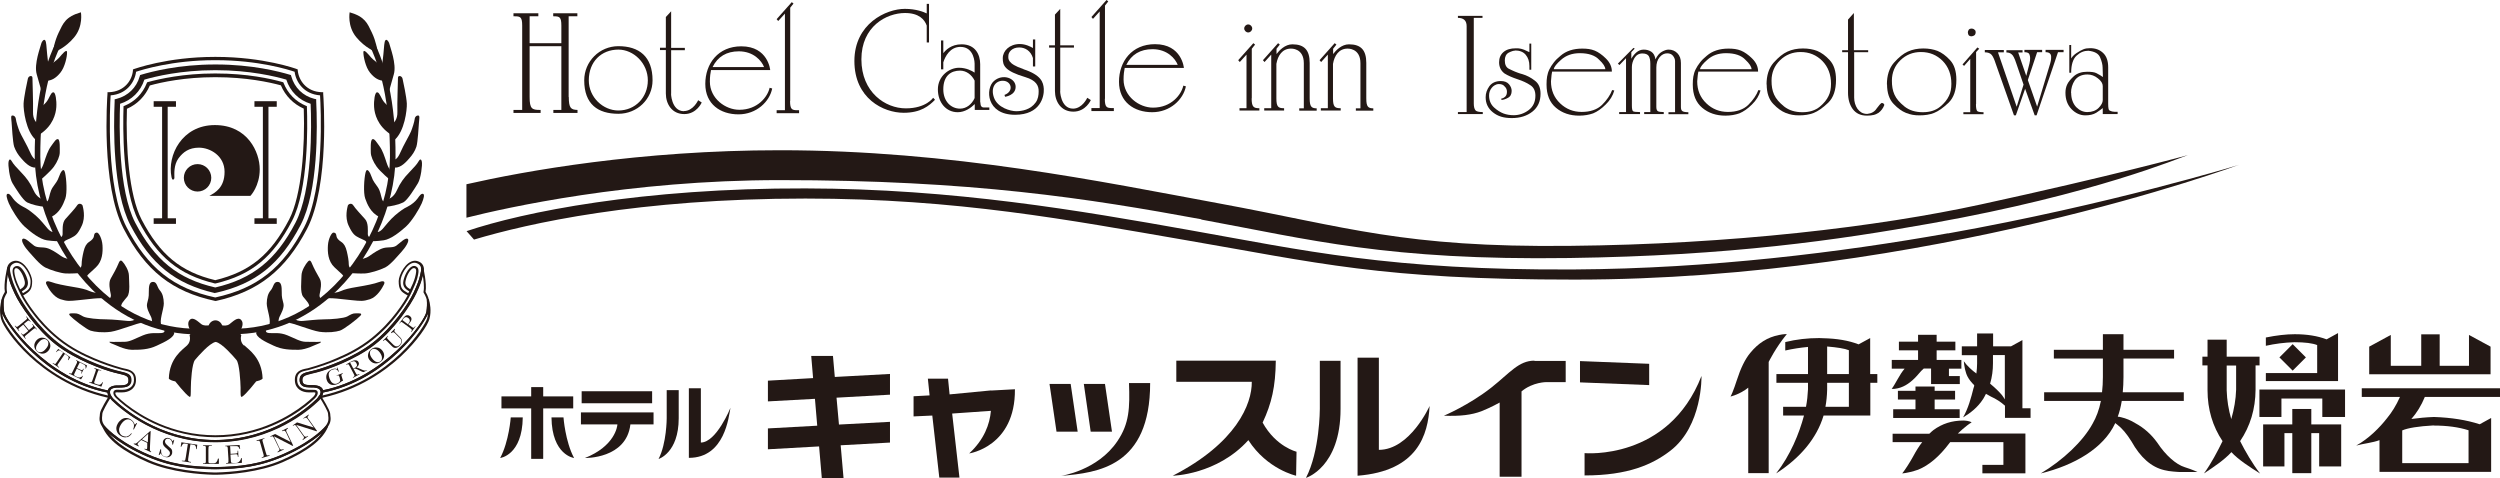<?xml version="1.0" encoding="UTF-8"?><svg id="ホテルキャッスルイン伊勢夫婦岩" xmlns="http://www.w3.org/2000/svg" viewBox="0 0 174.89 33.44"><defs><style>.cls-1{fill:#231815;}</style></defs><g><g><path class="cls-1" d="m15.09,21.05h-.05c-3.01-.65-4.86-2.11-6.39-5.05-1.59-3.06-1.15-9.19-1.13-9.45v-.1s.11,0,.11,0c1.06-.04,1.61-.82,1.67-1.52v-.07s.07-.03.07-.03c.02,0,2.3-.85,5.66-.85h.07c3.35,0,5.64.84,5.66.85l.07.03v.07c.07.71.62,1.49,1.68,1.52h.1s0,.11,0,.11c.02.26.46,6.39-1.13,9.45-1.51,2.89-3.42,4.4-6.4,5.05ZM7.74,6.67c-.05.82-.34,6.43,1.11,9.22,1.49,2.86,3.29,4.29,6.21,4.92,2.93-.64,4.74-2.07,6.22-4.92,1.45-2.79,1.16-8.4,1.11-9.22-1.1-.08-1.68-.89-1.78-1.65-.4-.14-2.52-.81-5.51-.81h-.07c-2.99,0-5.11.68-5.51.81-.1.76-.69,1.57-1.78,1.65Z"/><path class="cls-1" d="m15.06,19.83h-.03c-2.51-.61-4.01-1.83-5.34-4.38-1.15-2.21-1.09-6.63-1.05-7.94v-.08s.07-.03.07-.03c.72-.29,1.27-.85,1.56-1.59l.02-.05.06-.02c.81-.22,2.5-.6,4.67-.6h.07c2.19,0,3.86.37,4.67.6l.06.02.02.05c.29.73.85,1.3,1.56,1.59l.07.03v.08c.05,1.3.11,5.73-1.04,7.94-1.33,2.55-2.83,3.78-5.35,4.38h-.03Zm-6.18-12.23c-.09,2.65.14,6.05,1.02,7.75,1.29,2.47,2.74,3.67,5.16,4.25,2.43-.59,3.88-1.78,5.17-4.25.88-1.7,1.11-5.1,1.02-7.75-.72-.32-1.29-.89-1.6-1.63-.81-.22-2.44-.57-4.55-.57h-.07c-2.09,0-3.73.35-4.55.58-.31.74-.88,1.32-1.6,1.63Z"/><path class="cls-1" d="m15.06,20.5h-.04c-2.76-.64-4.47-2.01-5.9-4.75-1.24-2.39-1.18-6.85-1.1-8.66v-.14s.15-.04.15-.04c.78-.2,1.38-.78,1.6-1.56l.03-.1.1-.03c.7-.21,2.61-.71,5.14-.71h.07c2.53,0,4.44.5,5.14.71l.1.03.03.1c.22.78.81,1.36,1.6,1.56l.14.03v.14c.09,1.81.15,6.28-1.09,8.66-1.43,2.74-3.14,4.11-5.91,4.74h-.04Zm-6.66-13.24c-.06,1.54-.13,6.03,1.06,8.32,1.36,2.61,2.98,3.93,5.6,4.53,2.62-.61,4.25-1.92,5.61-4.53,1.19-2.29,1.13-6.78,1.06-8.32-.82-.25-1.44-.87-1.7-1.69-.75-.22-2.56-.66-4.93-.66h-.07c-2.37,0-4.17.44-4.93.66-.26.82-.89,1.44-1.7,1.69Z"/></g><g><g><path class="cls-1" d="m14.78,12.44c0,.53-.43.96-.96.96s-.96-.43-.96-.96.43-.96.96-.96.96.43.96.96Z"/><g><rect class="cls-1" x="10.75" y="7.08" width="1.56" height=".39"/><rect class="cls-1" x="10.75" y="15.27" width="1.56" height=".39"/><rect class="cls-1" x="11.34" y="7.17" width=".39" height="8.23"/></g><g><rect class="cls-1" x="17.8" y="7.08" width="1.56" height=".39"/><rect class="cls-1" x="17.8" y="15.27" width="1.56" height=".39"/><rect class="cls-1" x="18.39" y="7.17" width=".39" height="8.23"/></g></g><path class="cls-1" d="m12.2,12.41c0-.23-.06-.86.29-1.34.32-.43.73-.74,1.43-.74.78,0,1.79.57,1.79,1.69s-.67,1.46-1.06,1.68h2.87s.65-.67.65-1.86-.84-3.09-3.14-3.09-3.35,2.12-3.03,3.65c.04.21.13.18.17.13.04-.05.03-.12.03-.12Z"/></g><g><path class="cls-1" d="m17.05,24.16c-.31-.3-.17-.7-.17-.7l-.14-.22c.16-.21.36-.64.12-.87-.24-.23-.58.14-.81.31-.16.12-.38.1-.51.08-.08-.21-.26-.35-.47-.35s-.4.15-.47.35c-.13.02-.36.03-.51-.08-.23-.17-.57-.54-.81-.31-.24.23-.04.66.12.87l-.14.22s.14.4-.17.7c-.31.3-1.23.87-1.28,2.32,0,0,.04.12.45.2,0,0,.7.89.98,1.07.13.08.1-.18.11-.63,0-.45.08-1.69.29-1.94.2-.24,1.02-1.19,1.45-1.26.43.07,1.25,1.02,1.45,1.26.21.25.28,1.49.29,1.94,0,.45-.02.71.11.63.28-.17.98-1.07.98-1.07.41-.09.45-.2.45-.2-.05-1.45-.97-2.02-1.28-2.32Z"/><path class="cls-1" d="m13.78,23.39c-2.51,0-4.85-.91-6.83-2.66-2.69-2.38-4.5-6.29-4.52-9.74-.02-3.74.63-6.72,1.93-8.83l.33.2c-1.26,2.06-1.89,4.96-1.87,8.63.02,3.34,1.78,7.13,4.39,9.45,2.21,1.96,4.9,2.82,7.76,2.49l.04.39c-.42.05-.83.07-1.24.07Z"/><path class="cls-1" d="m16.33,23.39c-.41,0-.82-.02-1.24-.07l.04-.39c2.87.33,5.55-.53,7.76-2.49,2.61-2.31,4.37-6.11,4.39-9.45.02-3.67-.61-6.57-1.87-8.63l.33-.2c1.3,2.12,1.95,5.09,1.93,8.83-.02,3.44-1.83,7.35-4.52,9.73-1.97,1.75-4.31,2.66-6.83,2.66Z"/><g><g><path class="cls-1" d="m3.72,3.54s.08-.63.39-1.27.47-1.1,1.55-1.41c0,0,.18.97-.47,1.75-.62.75-1.32,1-1.32,1l-.16-.06Z"/><path class="cls-1" d="m2.88,3.07c-.04.2-.52,1.41-.31,2.13.21.72.34,1.22.34,1.22,0,0,.7-1.71.58-1.75s-.16-.5-.25-1.54c-.06-.66-.34-.19-.36-.06Z"/><path class="cls-1" d="m3.53,4.52s.44-.29.62-.5c.18-.21.53-.65.54-.36s-.15,1.04-.47,1.43-.62.55-.97.56l.27-1.13Z"/><path class="cls-1" d="m2.96,7.4s.24-.14.42-.47c.17-.33.24-.49.37-.47.13.02.22.55.19,1.03-.03.48-.24,1.3-1.14,1.9v-1.57s.16-.43.16-.43Z"/><path class="cls-1" d="m2.59,8.6s-.3-.21-.28-.78c.02-.56-.04-2.19-.04-2.38s-.27-.15-.32.06c-.05.2-.28,1.31-.3,1.74-.02.45.16,1.94.85,2.54l.09-1.18Z"/><path class="cls-1" d="m2.74,12.01s.18-.16.33-.61c.15-.46.28-.87.5-1.17.22-.3.36-.55.5-.49s.11.68.11.93-.16.64-.41.99-.97.96-.97.96l-.07-.61Z"/><path class="cls-1" d="m2.5,11.15s-.17.02-.39-.49-.64-1.21-.74-1.46c-.1-.24-.24-.69-.26-.87-.02-.18-.14-.26-.25-.25-.12,0-.07.24-.05.48s.08,1.39.18,1.7c.11.31.29.59.49.81.19.22.6.69,1.01.65v-.57Z"/><path class="cls-1" d="m3.05,14.1s.25.12.34-.15c.09-.26.11-.57.3-.85.19-.28.33-.42.43-.72.1-.3.33-.73.43-.3.1.43.16,1.41.02,1.81-.15.41-.38.98-.97,1.28l-.54-1.08Z"/><path class="cls-1" d="m2.96,13.93s-.38-.09-.61-.61-.5-.88-.85-1.24c-.35-.36-.58-.62-.67-.79-.09-.16-.18-.2-.23.02-.05.22.07,1.17.27,1.5.2.33.73,1.2,1.03,1.35.3.15.92.3,1.2.29l-.14-.52Z"/><path class="cls-1" d="m4.21,16.6s.16,0,.17-.23-.05-.77.19-1.04.71-.77.83-.97c.13-.2.36-.07.38.03.02.1.23.78-.06,1.4s-.45.7-.74.85-.54.19-.51.38l-.27-.42Z"/><path class="cls-1" d="m3.75,16.23s-.16.04-.4-.22c-.23-.26-.49-.62-.86-.94-.38-.32-.62-.49-.88-.61-.26-.13-.54-.35-.69-.56-.15-.21-.26-.37-.39-.34-.13.03-.06.32.09.67.15.35.67,1.23,1.1,1.62s1.07.89,1.56.96c.49.07.78.06.78.06l-.3-.63Z"/><path class="cls-1" d="m5.5,18.78s.2,0,.21-.27c0-.26.06-.6.14-.93.08-.33.19-.53.39-.66s.31-.26.33-.39.03-.24.2-.26c.14-.02.37.43.4.89.03.47,0,1.11-.46,1.54-.45.44-.65.53-.65.73l-.33-.29-.23-.36Z"/><path class="cls-1" d="m4.87,18.12s-.3,0-.61-.22c-.31-.22-.68-.47-.99-.55s-.65,0-.88-.16-.63-.59-.8-.48.16.61.42.89c.26.28.75.9,1.15,1.11.41.2,1.08.4,1.42.42s.93-.02.93-.02l-.64-.98Z"/><path class="cls-1" d="m7.55,20.94s.26-.05.2-.35c-.06-.3-.18-.81,0-1.11s.42-.76.51-.98.16-.37.31-.2c.15.16.45.62.45.99s.11,1.18-.12,1.47c-.22.28-.51.53-.4.78l-.45-.2-.52-.39Z"/><path class="cls-1" d="m6.77,20.48s-.24,0-.51-.12-.54-.19-1.15-.29c-.61-.1-1.21-.22-1.49-.33-.28-.11-.49-.09-.37.16.12.25.47.86.97,1.03.5.16.65.13,1.27.07s1.62-.21,1.9-.1l-.61-.43Z"/><path class="cls-1" d="m9.4,22.37s-.13.11-.49.08c-.37-.03-.91-.1-1.47-.11-.55,0-1.37-.07-1.62-.2-.25-.14-.39-.23-.61-.22-.22,0-.49-.03-.31.17.18.2,1.14.95,1.43,1.04.29.09.83.16,1.43.08.59-.09,1.91-.64,2.15-.62l-.33-.23-.17.02Z"/><path class="cls-1" d="m11.48,23.08s.14.19-.21.22c-.35.03-.71-.07-1.27.16-.56.23-.89.44-1.26.45-.37,0-.83.02-1.01,0-.17-.03-.02.1.13.14.15.04.8.41,1.36.42.56,0,1.14,0,1.75-.29.61-.28,1.23-.58,1.22-.92l-.19-.15-.5-.02Z"/><path class="cls-1" d="m10.64,22.7s.03-.33-.08-.55c-.11-.22-.34-.63-.27-.91.07-.28.13-.44.12-.81,0-.37.02-.72.3-.71.28,0,.27.36.47.59s.27.52.28.92c0,.4-.36,1.26-.15,1.56l-.67-.1Z"/></g><g><path class="cls-1" d="m26.4,3.54s-.08-.63-.39-1.27-.47-1.1-1.55-1.41c0,0-.18.97.47,1.75.62.75,1.32,1,1.32,1l.16-.06Z"/><path class="cls-1" d="m27.24,3.07c.04.2.52,1.41.31,2.13-.21.72-.34,1.22-.34,1.22,0,0-.7-1.71-.58-1.75s.16-.5.25-1.54c.06-.66.34-.19.36-.06Z"/><path class="cls-1" d="m26.58,4.52s-.44-.29-.62-.5c-.18-.21-.53-.65-.54-.36,0,.29.15,1.04.47,1.43.32.39.62.55.97.56l-.27-1.13Z"/><path class="cls-1" d="m27.15,7.4s-.24-.14-.42-.47c-.17-.33-.24-.49-.37-.47s-.22.55-.19,1.03c.03.48.24,1.3,1.14,1.9v-1.57s-.16-.43-.16-.43Z"/><path class="cls-1" d="m27.52,8.6s.3-.21.28-.78c-.02-.56.04-2.19.04-2.38s.27-.15.32.06c.05.2.28,1.31.3,1.74.02.45-.16,1.94-.85,2.54l-.09-1.18Z"/><path class="cls-1" d="m27.38,12.01s-.18-.16-.33-.61c-.15-.46-.28-.87-.5-1.17-.22-.3-.36-.55-.5-.49-.15.07-.11.68-.11.93s.16.64.41.99.97.96.97.96l.07-.61Z"/><path class="cls-1" d="m27.62,11.15s.17.02.39-.49.64-1.21.74-1.46c.1-.24.24-.69.26-.87.02-.18.14-.26.25-.25.12,0,.07.24.05.48s-.08,1.39-.18,1.7-.29.59-.49.81c-.19.22-.6.69-1.01.65v-.57Z"/><path class="cls-1" d="m27.07,14.1s-.25.12-.34-.15c-.09-.26-.11-.57-.3-.85-.19-.28-.33-.42-.43-.72-.1-.3-.33-.73-.43-.3-.1.43-.16,1.41-.02,1.81s.38.98.97,1.28l.54-1.08Z"/><path class="cls-1" d="m27.15,13.93s.38-.09.61-.61.5-.88.85-1.24c.35-.36.58-.62.67-.79.09-.16.18-.2.23.02.05.22-.07,1.17-.27,1.5-.2.33-.73,1.2-1.03,1.35-.3.15-.92.3-1.2.29l.14-.52Z"/><path class="cls-1" d="m25.9,16.6s-.16,0-.17-.23c0-.24.05-.77-.19-1.04-.24-.27-.71-.77-.83-.97-.13-.2-.36-.07-.38.03-.02.1-.23.78.06,1.4s.45.7.74.85.54.19.51.38l.27-.42Z"/><path class="cls-1" d="m26.37,16.23s.16.04.4-.22c.23-.26.49-.62.86-.94.38-.32.62-.49.88-.61.26-.13.54-.35.69-.56.15-.21.26-.37.39-.34.13.03.06.32-.09.67-.15.35-.67,1.23-1.1,1.62s-1.07.89-1.56.96c-.49.07-.78.06-.78.06l.3-.63Z"/><path class="cls-1" d="m24.61,18.78s-.2,0-.21-.27c0-.26-.06-.6-.14-.93-.08-.33-.19-.53-.39-.66s-.31-.26-.33-.39-.03-.24-.2-.26c-.14-.02-.37.43-.4.89-.03.47,0,1.11.46,1.54.45.44.65.53.65.73l.33-.29.23-.36Z"/><path class="cls-1" d="m25.24,18.12s.3,0,.61-.22c.31-.22.68-.47.99-.55s.65,0,.88-.16.63-.59.8-.48c.16.12-.16.61-.42.89-.26.28-.75.9-1.15,1.11-.41.2-1.08.4-1.42.42-.34.02-.93-.02-.93-.02l.64-.98Z"/><path class="cls-1" d="m22.56,20.94s-.26-.05-.2-.35c.06-.3.18-.81,0-1.11s-.42-.76-.51-.98-.16-.37-.31-.2c-.15.16-.45.62-.45.99s-.11,1.18.12,1.47c.22.28.51.53.4.78l.45-.2.52-.39Z"/><path class="cls-1" d="m23.34,20.48s.24,0,.51-.12.54-.19,1.15-.29,1.21-.22,1.49-.33c.28-.11.49-.09.37.16-.12.25-.47.86-.97,1.03-.5.16-.65.13-1.27.07s-1.62-.21-1.9-.1l.61-.43Z"/><path class="cls-1" d="m20.71,22.37s.13.11.49.08c.37-.03.91-.1,1.47-.11.55,0,1.37-.07,1.62-.2.25-.14.39-.23.61-.22.22,0,.49-.03.31.17-.18.2-1.14.95-1.43,1.04-.29.09-.83.16-1.43.08-.59-.09-1.91-.64-2.15-.62l.33-.23.17.02Z"/><path class="cls-1" d="m18.63,23.08s-.14.19.21.22c.35.03.71-.07,1.27.16.56.23.89.44,1.26.45.37,0,.83.02,1.01,0,.17-.03.02.1-.13.14-.15.04-.8.41-1.36.42-.56,0-1.14,0-1.75-.29-.61-.28-1.23-.58-1.22-.92l.19-.15.5-.02Z"/><path class="cls-1" d="m19.48,22.7s-.03-.33.08-.55c.11-.22.34-.63.27-.91-.07-.28-.13-.44-.12-.81,0-.37-.02-.72-.3-.71-.28,0-.27.36-.47.59s-.27.52-.28.92c0,.4.36,1.26.15,1.56l.67-.1Z"/></g></g></g><g><path class="cls-1" d="m22.41,27.87s-.04,0-.06-.02c-.02-.02-.03-.06-.01-.08.06-.14.12-.31.12-.36,0-.04.02-.08.06-.09,4.36-.83,7.21-4.82,7.31-5.51.04-.28.05-.56.03-.81,0-.04.02-.08.06-.08.04,0,.08.02.09.05.06.21.19.77.03,1.35-.11.41-.83,1.52-2.01,2.62-1.08,1-2.9,2.31-5.45,2.88l-.13.05s-.02,0-.03,0Zm.19-.41c-.01.06-.04.14-.06.21,4.94-1.12,7.21-4.91,7.34-5.39.03-.12.05-.23.06-.34-.32.83-2.91,4.65-7.34,5.52Z"/><path class="cls-1" d="m22.54,27.47s-.05-.01-.06-.03l-.05-.06s-.01-.02-.02-.04c-.04-.24-.51-.24-.51-.24-.36,0-.65,0-.81-.17-.09-.09-.13-.2-.13-.36,0-.42.31-.49.78-.6.1-.02.21-.05.32-.08.8-.21,2.68-.88,4.01-1.91,1.39-1.08,2.5-2.73,2.87-3.52.29-.63.37-.86.46-1.25.04-.16.07-.32.06-.45,0-.04.02-.08.06-.09.04,0,.08.02.09.06.01.04.26,1.08.16,1.68.05.08.19.35.23.56.03.28.02.57-.03.86-.08.52-2.73,4.74-7.43,5.64,0,0,0,0-.01,0Zm.03-.17h0c4.33-.85,7.16-4.81,7.26-5.5.04-.28.05-.56.03-.81-.04-.22-.23-.53-.23-.53,0-.02-.01-.04,0-.06.06-.33,0-.81-.06-1.17,0,0,0,0,0,.01-.1.4-.17.64-.47,1.28-.38.8-1.5,2.49-2.91,3.58-1.35,1.05-3.25,1.73-4.06,1.94-.12.03-.23.06-.33.08-.49.12-.66.17-.66.45,0,.11.03.19.08.25.12.12.38.12.7.12.02,0,.59-.01.66.35Z"/><path class="cls-1" d="m7.7,27.87s-.02,0-.03,0l-.14-.05c-2.54-.57-4.36-1.88-5.44-2.88-1.19-1.1-1.9-2.21-2.01-2.62-.16-.58-.03-1.14.03-1.35.01-.04.05-.06.09-.05.04,0,.07.04.06.08-.02.25-.01.53.03.81.1.69,2.95,4.68,7.31,5.51.04,0,.07.05.06.09,0,.04.06.22.12.36.01.03,0,.06-.01.08-.01.02-.04.02-.06.02ZM.16,21.94c.01.11.03.23.06.34.13.47,2.41,4.27,7.34,5.39-.03-.07-.05-.15-.06-.21C3.07,26.58.48,22.77.16,21.94Z"/><path class="cls-1" d="m7.58,27.47s0,0-.01,0C2.86,26.57.21,22.35.13,21.83c-.04-.29-.05-.58-.03-.84.04-.23.19-.49.24-.57-.1-.61.15-1.64.16-1.68,0-.04.04-.06.09-.06.04,0,.07.04.06.09-.02.13.02.28.06.46.1.39.17.63.46,1.25.37.79,1.48,2.45,2.87,3.52,1.33,1.03,3.2,1.7,4.01,1.91.12.03.22.06.32.08.47.11.78.18.78.6,0,.16-.04.27-.13.36-.16.16-.45.17-.81.17h0c-.05,0-.47,0-.51.24,0,.01,0,.03-.02.04l-.05.06s-.04.03-.06.03ZM.55,19.24c-.06.36-.12.85-.06,1.18,0,.02,0,.04,0,.06,0,0-.19.31-.23.53-.02.25-.01.53.03.81.1.69,2.93,4.65,7.26,5.5h0c.08-.37.64-.35.66-.35.32,0,.58,0,.7-.12.06-.05.08-.14.08-.25,0-.28-.17-.34-.66-.45-.1-.02-.21-.05-.33-.08-.81-.21-2.71-.9-4.06-1.94-1.41-1.09-2.54-2.78-2.91-3.58-.3-.64-.37-.88-.47-1.28,0,0,0,0,0-.01Z"/><path class="cls-1" d="m15.17,33.21s-.18,0-.23,0h-.02s-.02,0-.02,0c-.84-.02-2.91-.16-4.55-.87-1.77-.77-2.81-1.58-3.18-2.47-.01-.04,0-.08.03-.1.03-.02.08-.01.1.02,0,0,.75.94,2.7,1.85,1.95.91,3.44,1.01,5.06,1.04,1.61-.03,3.11-.13,5.06-1.04l.03.07-.03-.07c1.95-.91,2.69-1.84,2.69-1.85.02-.03.07-.04.1-.02.03.02.05.06.03.1-.37.89-1.41,1.7-3.18,2.47-1.64.71-3.71.85-4.55.87,0,0-.02,0-.02,0h-.02Zm-.12-.16c.05,0,.09,0,.12,0h0s.01,0,.02,0c.81-.02,2.89-.15,4.51-.86,1.37-.6,2.29-1.21,2.79-1.87-.41.36-1.15.91-2.31,1.45-1.98.92-3.49,1.02-5.12,1.05-1.63-.03-3.15-.13-5.12-1.05-1.17-.54-1.9-1.09-2.31-1.45.5.65,1.42,1.27,2.79,1.87,1.62.71,3.7.84,4.51.86,0,0,.01,0,.02,0,.02,0,.06,0,.11,0Z"/><path class="cls-1" d="m14.92,32.83s-.02,0-.03,0c-1.5-.03-3.01-.14-4.96-1.05-1.99-.93-2.72-1.85-2.75-1.89-.26-.34-.23-.61-.2-.82,0-.04.01-.09.01-.13.01-.26.57-1.14.63-1.24l.02-.03s.04-.03.07-.03c.03,0,.05.02.06.04.07.14.17.23.17.23.66.64,3.12,2.75,6.8,2.87,0,0,0,0,0,0h.32s.28,0,.28,0c0,0,0,0,0,0,3.68-.11,6.14-2.22,6.8-2.87,0,0,.1-.1.17-.23.01-.02.04-.04.06-.04.03,0,.05.01.07.03l.02.03c.07.1.62.98.64,1.24,0,.04,0,.09.01.13.03.21.06.48-.2.82-.03.04-.77.96-2.75,1.89-1.95.91-3.46,1.02-4.96,1.05,0,0-.02,0-.03,0h-.14s-.13,0-.13,0h0Zm.13-.16h.11s.02,0,.02,0c1.49-.03,2.99-.13,4.92-1.04,1.95-.91,2.69-1.84,2.69-1.85.22-.29.2-.5.17-.7,0-.05-.01-.1-.01-.14h0c0-.15-.33-.72-.56-1.09-.07.1-.13.16-.13.16-.68.66-3.17,2.8-6.91,2.91,0,0,0,0,0,0h-.25s-.02,0-.02,0h-.02s-.02,0-.02,0h-.28s0,0,0,0c-3.74-.11-6.24-2.26-6.91-2.91,0,0-.07-.07-.13-.16-.23.37-.55.94-.56,1.09,0,.05,0,.09-.01.14-.02.2-.05.41.17.7,0,0,.75.94,2.69,1.85,1.93.9,3.43,1,4.92,1.04,0,0,.02,0,.03,0h.11Z"/><path class="cls-1" d="m15.06,30.94h-.05c-3.89-.02-6.48-2.24-7.18-2.92-.01-.02-.34-.35-.29-.69.06-.38.64-.37.67-.37.32,0,.58,0,.7-.12.06-.05.08-.14.08-.25,0-.28-.17-.34-.66-.45-.1-.02-.21-.05-.33-.08-.81-.21-2.71-.9-4.06-1.94-1.41-1.09-2.54-2.78-2.91-3.58-.3-.64-.37-.88-.47-1.28-.07-.3-.16-.67.19-.91.06-.04.2-.11.36-.11h0c.65.01,1.14,1.02,1.14,1.42,0,.58-.15.73-.56.97,0,0-.01,0-.02.01l-.05.02c.21.39,1.05,1.81,2.54,3,.86.69,1.75,1.11,2.43,1.4.61.26,1.26.49,1.94.68.05.01.11.03.17.04.34.07.86.18.81.88-.04.58-.54.79-.96.79-.07,0-.14,0-.21,0-.11,0-.24-.01-.27.02,0,0,0,0,0,.03,0,.13.15.27.2.31.45.42,2.09,1.83,4.62,2.4,1.43.32,2.92.32,4.35,0,2.53-.57,4.17-1.97,4.61-2.39.06-.05.21-.19.21-.32,0-.03,0-.03,0-.03-.03-.03-.16-.02-.27-.02-.07,0-.14,0-.21,0-.41,0-.91-.21-.95-.79-.05-.7.46-.81.81-.88.06-.01.12-.02.17-.04.68-.19,1.33-.41,1.94-.68.68-.29,1.57-.71,2.43-1.4,1.49-1.19,2.33-2.61,2.54-3l-.05-.02s-.01,0-.02-.01c-.41-.23-.56-.38-.56-.97,0-.41.49-1.41,1.14-1.42.15,0,.3.07.37.11.35.24.26.61.19.91-.1.4-.17.64-.47,1.28-.38.8-1.5,2.49-2.91,3.58-1.35,1.05-3.25,1.73-4.06,1.94-.12.03-.23.06-.33.08-.49.12-.66.17-.66.45,0,.11.03.19.08.25.12.12.38.12.7.12.02,0,.61-.01.67.37.05.35-.27.68-.29.69-.7.68-3.29,2.9-7.18,2.92h-.04Zm-6.85-3.83c-.05,0-.47,0-.51.24-.04.27.24.56.25.56.69.67,3.24,2.86,7.07,2.87h.04s.04,0,.04,0c3.83-.02,6.38-2.2,7.07-2.87,0,0,.29-.29.24-.56-.04-.24-.51-.24-.51-.24-.36,0-.65,0-.81-.17-.09-.09-.13-.2-.13-.36,0-.42.31-.49.78-.6.1-.02.21-.05.32-.08.8-.21,2.68-.88,4.01-1.91,1.39-1.08,2.5-2.73,2.87-3.52.29-.63.37-.86.46-1.25.08-.33.12-.58-.13-.75,0,0,0,0,0,0-.03-.02-.15-.09-.27-.09h0c-.54,0-.98.92-.98,1.27,0,.53.12.62.5.84,0,0,0,0,0,0l.04.02.07-.13-.03-.02s-.01,0-.02-.01c-.15-.09-.45-.28-.36-.7.08-.39.32-.87.6-1.01.1-.05.2-.05.29,0,.25.12.17.47.08.83h0c-.08.29-.25.66-.37.92h0s0,0,0,0l-.11.23s-.87,1.75-2.63,3.15c-.88.7-1.78,1.13-2.47,1.42-.62.26-1.28.49-1.96.68-.05.02-.11.03-.18.04-.36.08-.72.15-.68.72.04.61.67.64.8.64.07,0,.14,0,.2,0,.17,0,.3-.01.38.06.04.04.06.09.06.15,0,.23-.24.42-.26.44-.44.42-2.11,1.85-4.68,2.42-1.45.33-2.97.33-4.42,0-2.56-.57-4.23-2-4.68-2.43-.02-.02-.26-.2-.26-.43,0-.06.02-.11.06-.15.08-.08.21-.07.38-.06.06,0,.13,0,.2,0,.13,0,.76-.03.8-.64.04-.56-.33-.64-.68-.72-.06-.01-.12-.03-.18-.04-.69-.19-1.35-.42-1.96-.68-.69-.29-1.59-.72-2.47-1.42-1.76-1.4-2.63-3.13-2.63-3.15l-.11-.23s0,0,0,0c0,0,0,0,0,0-.12-.26-.3-.63-.37-.92h0c-.08-.28-.19-.7.08-.83.09-.04.19-.04.29,0,.27.14.52.62.6,1.01.09.43-.22.62-.36.7,0,0-.01,0-.02.01l-.03.02.07.13.04-.02s0,0,0,0c.38-.22.5-.31.5-.84,0-.34-.45-1.26-.98-1.27-.1,0-.22.05-.27.09-.25.17-.21.42-.13.75.1.39.17.63.46,1.25.37.79,1.48,2.45,2.87,3.52,1.33,1.03,3.2,1.7,4.01,1.91.12.03.22.06.32.08.47.11.78.18.78.6,0,.16-.04.27-.13.36-.16.16-.45.17-.81.17h0Zm20.46-6.88h.03c.12-.23.26-.56.33-.81h0c.08-.3.14-.58,0-.65-.05-.02-.1-.02-.15,0-.2.1-.44.51-.51.9-.07.33.17.47.29.54,0,0,0,0,0,0Zm-27.53-1.47s-.04,0-.06.01c-.13.06-.08.35,0,.65h0c.07.25.21.58.33.82h.02s0-.01,0-.01c.13-.08.37-.22.3-.55-.08-.39-.31-.8-.51-.9-.03-.02-.06-.02-.09-.02Zm27.97.68h0,0Z"/></g><g><g><path class="cls-1" d="m1.98,23.14l-.35-.43-.2.16c-.06.05-.11.09-.12.11-.02.02-.03.04-.02.06,0,.02.02.05.05.09l.02.02-.03.02-.3-.37.03-.02.02.02s.05.06.07.06c.02,0,.04,0,.06,0,.02-.01.07-.05.14-.1l.4-.33c.07-.05.11-.09.12-.11.02-.02.02-.04.02-.06,0-.02-.02-.05-.06-.09v-.02s.02-.02.02-.02l.3.37-.03.02v-.02s-.07-.06-.09-.07c-.02,0-.04,0-.06,0-.02.01-.07.04-.14.1l-.16.13.35.43.16-.13c.07-.05.11-.09.12-.11.02-.02.02-.04.02-.06,0-.02-.02-.05-.06-.09l-.02-.02.03-.02.31.37-.03.02h0c-.03-.05-.06-.08-.07-.08-.02,0-.04,0-.06,0-.02.01-.07.04-.14.1l-.4.33c-.06.05-.11.09-.12.11-.02.02-.03.04-.02.06,0,.02.02.05.05.09l.02.02-.03.02-.31-.37.03-.02.02.03s.05.06.07.06c.02,0,.04,0,.06,0,.02-.01.07-.05.14-.1l.2-.16Z"/><path class="cls-1" d="m2.54,23.82c.11-.12.23-.19.38-.2.14,0,.28.04.39.14.12.1.19.23.21.37.02.14-.03.28-.14.41-.11.12-.23.19-.38.2-.14.01-.28-.04-.4-.15-.12-.1-.19-.23-.2-.37-.01-.14.04-.28.15-.41Zm.16.14c-.11.13-.17.25-.18.36,0,.11,0,.18.11.26.09.07.15.07.26.05.11-.02.21-.1.32-.23.11-.13.17-.24.17-.35,0-.11,0-.18-.1-.26-.09-.08-.16-.08-.26-.06-.11.02-.21.1-.32.23Z"/><path class="cls-1" d="m3.95,24.64l-.03-.02.15-.21.85.58-.14.21-.03-.02c.03-.06.04-.12.05-.15,0-.04,0-.07-.02-.09-.02-.02-.05-.05-.1-.08l-.14-.1-.42.62c-.05.07-.08.11-.09.14-.01.02-.01.05,0,.07,0,.02.03.04.07.07l.04.03-.02.03-.44-.3.02-.03.05.03s.07.04.09.04c.02,0,.04,0,.06-.03.02-.02.05-.06.1-.14l.42-.62-.13-.09c-.06-.04-.1-.06-.12-.07-.02,0-.05,0-.09.01-.04.02-.08.05-.12.1Z"/><path class="cls-1" d="m5.78,26.28l.03.02-.14.24-.84-.41.02-.03h.02s.08.04.1.04c.02,0,.04-.02.05-.03.01-.02.04-.07.08-.15l.23-.47c.04-.07.06-.12.06-.15,0-.03,0-.05,0-.06,0-.02-.04-.04-.08-.06l.02-.03.76.38-.08.22-.03-.02c.02-.07.01-.1,0-.14,0-.04-.03-.07-.05-.09-.03-.02-.07-.05-.14-.08l-.21-.11-.2.4.24.11s.08.03.1.04c.02,0,.04,0,.05-.02.01-.01.03-.04.06-.09l.03.02-.16.33-.03-.02c.03-.05.04-.09.04-.11,0-.02,0-.04-.02-.05-.01-.01-.04-.03-.08-.05l-.24-.12-.11.23c-.06.11-.08.18-.08.21,0,.03.09.08.15.11l.07.03c.05.02.1.04.13.04.04,0,.08,0,.13-.03.05-.03.07-.02.12-.08Z"/><path class="cls-1" d="m7.2,26.76l-.11.29-.85-.29v-.03s.04,0,.04,0c.04.01.07.02.1.01.02,0,.04-.02.05-.04.01-.02.03-.07.06-.16l.17-.49c.03-.08.04-.13.05-.16,0-.02,0-.04-.01-.06-.01-.01-.04-.03-.09-.05h-.02s.01-.04.01-.04l.48.17v.03s-.06-.02-.06-.02c-.05-.02-.08-.02-.1-.02-.02,0-.03.01-.05.03-.01.02-.03.07-.06.16l-.18.53c-.03.07-.04.12-.04.14,0,.02,0,.04.02.05.01.02.05.03.11.05l.08.03c.06.02.11.03.14.03.03,0,.07-.01.11-.04.04-.03.08-.08.13-.15h.03Z"/></g><g><path class="cls-1" d="m25.86,25.2c-.1-.13-.14-.27-.11-.41.02-.14.1-.26.22-.36.13-.1.26-.14.41-.12.14.01.27.09.37.22.1.13.14.27.12.41-.02.14-.1.26-.23.36-.13.1-.26.14-.41.12-.14-.02-.27-.1-.37-.23Zm.17-.13c.1.14.21.22.31.25.1.03.17.03.28-.05.09-.07.1-.13.1-.24,0-.11-.05-.23-.15-.37-.1-.13-.2-.21-.31-.24-.11-.03-.17-.03-.27.04-.1.07-.11.14-.11.25,0,.11.05.23.15.36Z"/><path class="cls-1" d="m23.55,26.26l.43-.16v.04s-.06.03-.08.05c-.01.02-.02.04-.02.06,0,.02.02.08.05.17l.07.22s-.02,0-.03,0c-.04.01-.08.04-.14.09-.07.06-.18.13-.25.15-.14.05-.32.08-.45.02-.13-.06-.22-.16-.27-.31-.05-.14-.05-.28,0-.42.05-.14.19-.27.35-.33.13-.05.25-.08.37-.02,0-.04,0-.07-.02-.11h.04s.11.29.11.29h-.04c-.05-.08-.06-.12-.15-.16-.09-.04-.2,0-.29.03-.09.03-.16.1-.21.19-.04.1-.03.23.03.41.07.18.14.29.24.34.09.05.19.06.29.02.05-.02.13-.07.16-.1.03-.04.05-.07.06-.11,0-.04-.04-.19-.05-.24-.02-.05-.04-.09-.05-.1-.01-.02-.03-.02-.05-.02-.02,0-.05,0-.08.02h-.02s-.01-.03-.01-.03Z"/><path class="cls-1" d="m25.69,25.9l-.25.13c-.06,0-.17-.05-.34-.14-.05-.03-.1-.05-.16-.07-.05-.02-.09-.03-.1-.04-.02,0-.04,0-.06.02l-.04.02.11.21c.04.07.07.12.08.14.02.02.03.03.05.04.02,0,.05,0,.1-.03l.05-.02.02.03-.45.24-.02-.03.03-.02s.07-.04.08-.06c.01-.02.01-.04,0-.06,0-.02-.03-.07-.07-.15l-.24-.46c-.04-.07-.07-.12-.08-.14-.02-.02-.03-.03-.05-.03-.02,0-.05.01-.1.04h-.02s-.02-.02-.02-.02l.13-.08c.09-.05.16-.09.21-.12.09-.05.17-.08.23-.09.07-.01.13,0,.18.01.05.02.1.06.12.11.03.06.04.13.01.19-.02.07-.07.13-.16.19.05,0,.15.03.3.11.12.06.21.09.27.1s.11,0,.17-.03l.02.03Zm-.97-.11s.07-.04.11-.06c.04-.02.07-.04.09-.07.02-.02.04-.05.05-.07,0-.02.01-.05,0-.08,0-.03-.02-.07-.04-.1-.03-.07-.08-.11-.13-.13-.05-.02-.14,0-.25.05-.02,0-.04.02-.06.03l.23.43Z"/><path class="cls-1" d="m27.36,23.25l.25-.25.03.03s-.05.07-.05.1c0,.03,0,.05.01.07.01.02.04.05.09.1l.25.25c.06.06.11.11.13.15.03.04.04.08.05.13,0,.05,0,.11-.03.17-.03.06-.07.12-.12.18-.07.07-.14.11-.2.14-.07.02-.13.03-.19.01-.06-.02-.11-.05-.17-.12l-.08-.08-.23-.23c-.06-.06-.1-.1-.12-.11-.02-.01-.04-.02-.06-.01-.02,0-.05.03-.08.06l-.02.02-.03-.03.34-.34.03.03h-.02c-.04.05-.06.08-.06.1,0,.02,0,.04.01.06.01.02.05.06.11.12l.24.24c.08.08.14.14.19.16.04.03.09.04.15.03.06,0,.12-.04.18-.1.05-.05.08-.1.1-.15.02-.05.03-.1.02-.15,0-.04-.02-.08-.05-.11-.02-.03-.06-.08-.12-.13l-.26-.26s-.07-.07-.1-.08c-.02-.01-.05-.02-.07,0-.03,0-.06.02-.09.06l-.03-.03Z"/><path class="cls-1" d="m28.57,22.7l.18.13c.07.05.11.08.13.09.02.01.04.02.07,0,.02,0,.04-.03.07-.07l.02-.03.03.02-.29.39-.03-.02.02-.02s.04-.06.04-.09c0-.02,0-.04-.02-.06-.02-.02-.06-.05-.13-.11l-.42-.31c-.07-.05-.11-.08-.13-.09-.02-.01-.04-.01-.06,0-.02,0-.04.03-.07.08v.02s-.04-.02-.04-.02l.08-.11c.06-.09.11-.15.15-.2.07-.09.12-.15.17-.19.05-.04.1-.06.16-.06.06,0,.11.01.17.06.05.04.08.08.1.12.02.05.02.1.01.15-.01.05-.05.13-.13.22l-.07.09Zm-.03-.02l.05-.06s.06-.09.07-.13c.01-.04.01-.08,0-.12-.02-.04-.05-.08-.09-.12-.07-.05-.13-.07-.19-.06-.06,0-.12.05-.18.13-.02.03-.04.05-.05.07l.39.3Z"/></g><g><path class="cls-1" d="m8.84,30.59c-.13.02-.26-.01-.37-.08-.16-.09-.27-.22-.31-.38-.05-.16-.02-.33.08-.5.06-.11.15-.2.25-.28.1-.07.21-.11.32-.11.11,0,.22.03.32.09.08.05.15.11.2.18.05.07.08.14.09.2.05-.03.09-.07.13-.12l.04.02-.23.44-.04-.02c.06-.17.07-.3.03-.4-.04-.1-.11-.18-.21-.24-.12-.07-.24-.07-.36-.01-.12.06-.24.18-.34.35-.1.17-.13.32-.1.45.03.13.09.23.21.3.06.03.13.05.21.06.03,0,.06,0,.1,0m0,0s.09-.03.14-.06c.08-.05.14-.11.18-.17l.04.02h0s-.09.14-.22.21c-.04.03-.09.04-.13.05"/><path class="cls-1" d="m10.32,30.99l-.44-.21-.07.06c-.1.09-.15.15-.17.18-.02.03-.02.07,0,.1.02.03.04.05.08.07l-.02.04-.35-.17.02-.04c.06.02.1.02.14,0,.04-.02.1-.06.18-.14,0,0,.04-.03.09-.08l.73-.65.03.02-.05,1.12v.15s0,.06.01.09c.01.03.04.05.08.07l-.02.04-.46-.22.02-.04c.06.03.1.04.12.04.02,0,.04-.01.05-.04,0-.01.01-.06.01-.13v-.26Zm.02-.05l.03-.6-.44.4.41.2Z"/><path class="cls-1" d="m11.1,31.83l.12-.4h.05c-.02.29.06.46.26.51.09.03.16.02.23-.02.06-.04.1-.09.12-.15.02-.06.01-.12-.02-.18-.03-.05-.1-.12-.19-.2-.09-.07-.15-.13-.19-.18-.04-.05-.07-.1-.08-.16-.01-.06-.01-.12,0-.18.03-.09.08-.15.16-.2.08-.04.17-.05.26-.02.05.02.1.04.14.07.04.03.08.08.11.15.04-.03.06-.06.08-.1h.04s-.09.34-.09.34h-.04c0-.11-.02-.2-.06-.27-.04-.07-.1-.12-.18-.14-.07-.02-.13-.02-.18.01-.05.03-.08.07-.09.12-.02.06,0,.11.02.17.03.05.1.12.19.2.09.08.16.14.2.18.04.04.07.09.08.15.01.06.01.12,0,.19-.03.11-.09.18-.18.23-.09.05-.2.05-.31.02-.14-.04-.24-.12-.3-.26-.03.02-.06.06-.08.11h-.05Z"/><path class="cls-1" d="m12.68,31.25h-.04s.05-.31.05-.31l1.11.17-.04.31h-.04c0-.09-.01-.16-.03-.2-.02-.04-.04-.07-.07-.08-.03-.01-.08-.02-.15-.04l-.15-.02-.14.91c-.02.1-.02.17-.02.2s0,.06.03.08c.02.02.06.03.11.04h.06s0,.05,0,.05l-.64-.1v-.04s.07.01.07.01c.06,0,.09,0,.12,0,.02-.01.04-.03.05-.06.01-.03.02-.1.04-.2l.14-.91-.11-.02c-.08-.01-.14-.02-.17-.01-.03,0-.06.02-.09.06-.03.04-.06.09-.09.17Z"/><path class="cls-1" d="m15.31,32.07v.38h-1.11v-.04h.04c.06,0,.09,0,.12-.02.02-.01.04-.04.04-.07,0-.03,0-.1,0-.21v-.64c0-.1,0-.17,0-.2,0-.03-.02-.05-.04-.06-.02-.01-.06-.02-.13-.02h-.03v-.04h.62v.04h-.06c-.06,0-.11,0-.13.02-.02.01-.03.03-.04.06,0,.03-.01.1-.01.2v.68c0,.09,0,.15,0,.18,0,.02.02.04.04.06.02.01.07.02.15.02h.1c.08,0,.14,0,.18-.02.04-.01.08-.04.11-.09.03-.05.07-.12.09-.22h.05Z"/><path class="cls-1" d="m17.95,30.85v-.04s.55-.16.55-.16v.04s-.01,0-.01,0c-.06.02-.1.03-.11.05-.02.02-.02.04-.02.07,0,.03.02.09.05.2l.17.6c.03.1.05.16.06.19.01.03.03.05.06.06.02,0,.06,0,.12-.01h.04s.01.03.01.03l-.56.16v-.04s.02-.01.02-.01c.05-.02.09-.03.1-.05.02-.02.02-.04.02-.07,0-.03-.02-.1-.05-.2l-.17-.6c-.03-.1-.05-.16-.06-.19-.01-.03-.03-.04-.05-.05-.02,0-.06,0-.13.02h-.03Z"/><path class="cls-1" d="m20.46,31.19l-1.3-.67.37.78c.03.06.05.11.07.12.02.02.04.03.08.03.04,0,.09,0,.15-.04l.02.04-.42.2-.02-.04c.05-.03.09-.06.11-.09.02-.03.03-.05.03-.07,0-.02-.02-.06-.05-.13l-.29-.59c-.04-.09-.07-.14-.1-.17-.02-.03-.04-.04-.06-.04-.02,0-.06.01-.12.04l-.02-.04.33-.16,1.09.56-.32-.67s-.05-.08-.07-.1c-.02-.01-.05-.02-.08-.02-.04,0-.08.02-.12.04l-.02-.04.41-.2.02.04s-.08.05-.1.08c-.02.03-.03.05-.03.08,0,.02.01.06.04.11l.45.93-.04.02Z"/><path class="cls-1" d="m22.11,30.16l-1.39-.44.5.7c.04.06.07.09.09.11.02.01.05.02.09.02.04,0,.08-.02.14-.06l.02.03-.38.27-.02-.03s.08-.07.09-.11c.02-.03.02-.06.01-.08,0-.02-.03-.06-.08-.12l-.38-.54c-.06-.08-.1-.13-.12-.15-.03-.02-.05-.03-.07-.03-.02,0-.06.03-.11.06l-.02-.03.3-.21,1.17.36-.43-.6s-.06-.07-.08-.08c-.02-.01-.05-.01-.09,0-.04,0-.07.03-.11.06l-.02-.03.37-.26.02.03s-.07.07-.08.1c-.02.03-.02.06-.01.08,0,.02.02.06.06.1l.6.84-.03.02Z"/><path class="cls-1" d="m16.87,32.05h.05s0,.33,0,.33l-1.11.06v-.04s.02,0,.02,0c.06,0,.1-.01.12-.03.02-.02.03-.04.03-.07,0-.03,0-.09,0-.2l-.04-.62c0-.1-.01-.16-.02-.19,0-.03-.02-.05-.04-.06-.02-.01-.06-.01-.12-.01v-.04s1-.05,1-.05l.04.28h-.04c-.02-.08-.04-.11-.08-.14-.03-.04-.07-.06-.11-.06-.04,0-.1,0-.19,0h-.28s.03.54.03.54l.31-.02c.06,0,.1-.01.13-.02.02-.01.04-.03.05-.05,0-.02,0-.06,0-.13h.04s.02.43.02.43h-.04c0-.07-.01-.11-.03-.14-.01-.02-.03-.04-.05-.04-.02,0-.06,0-.12,0l-.32.02.02.3c0,.15.02.24.04.26.02.03.14.03.23.03h.09c.07,0,.12-.02.16-.04.04-.02.08-.06.12-.11.04-.06.06-.06.08-.16Z"/></g></g></g><g><path class="cls-1" d="m101.99,1.11h1.72v.14h-.61v5.99c0,.22.04.37.11.47.07.09.25.13.52.13v.14h-1.74v-.14h.61V1.83c0-.38-.2-.58-.61-.58v-.14Z"/><path class="cls-1" d="m106.01,3.54c-.13,0-.29.05-.48.15-.17.1-.26.28-.26.54,0,.28.09.48.28.58.09.05.18.09.25.12.07.03.13.06.18.08s.12.05.21.08.19.07.32.1c.3.09.59.24.86.45.27.2.4.5.4.92,0,.53-.19.95-.57,1.25-.38.3-.86.45-1.44.45s-.98-.13-1.32-.4-.51-.62-.51-1.06c0-.28.09-.53.26-.77.18-.24.45-.36.8-.36.25,0,.44.07.57.22.13.15.19.31.19.47,0,.23-.09.4-.27.49-.17.09-.32.14-.45.14v-.1c.09,0,.18-.05.27-.13.08-.08.12-.19.12-.34s-.05-.27-.16-.37c-.09-.12-.23-.17-.4-.17-.11,0-.21.03-.29.08-.09.05-.16.11-.22.19s-.11.16-.14.26c-.03.09-.04.18-.04.27,0,.35.12.63.35.84.22.2.45.34.66.42.22.08.46.12.71.12.38,0,.73-.12,1.04-.35.32-.24.48-.58.48-1.01,0-.35-.12-.6-.37-.75-.22-.15-.52-.29-.89-.41-.36-.12-.66-.25-.9-.4-.25-.19-.38-.45-.38-.78,0-.3.1-.54.31-.72s.5-.26.86-.26c.13,0,.23,0,.3.02.07.01.17.04.28.08l.37.17v-.6h.13v1.83h-.13v-.26c0-.33-.09-.59-.26-.79-.17-.2-.42-.3-.75-.3Z"/><path class="cls-1" d="m108.19,5.9c0-.2.01-.38.04-.55s.08-.34.16-.5c.08-.16.18-.32.3-.47.12-.16.28-.32.48-.48.38-.33.89-.5,1.52-.5.17,0,.32.01.46.03.14.02.28.06.41.11.13.05.26.13.39.22.13.09.26.2.4.34.28.28.41.58.41.91h-4.18l-.04.24-.04.44c0,.62.21,1.13.64,1.54.42.4.92.6,1.51.6s1.08-.16,1.42-.49c.34-.34.58-.69.71-1.04l.15.03c-.1.36-.3.69-.6.98-.3.3-.59.5-.88.62-.28.1-.61.16-.98.16-.64,0-1.18-.18-1.62-.55-.44-.37-.66-.91-.66-1.62Zm2.33-2.18c-.54,0-.98.16-1.32.47-.31.27-.48.49-.51.65h3.61c0-.17-.15-.4-.43-.66-.28-.3-.73-.46-1.35-.46Z"/><path class="cls-1" d="m114.16,7.39c0,.22.03.35.08.39.05.04.21.06.49.06v.14h-1.46v-.14h.48v-3.77l-.46.48-.11-.1,1.09-1.1.09.05-.24.25v.46c.09-.16.2-.31.35-.44.15-.13.32-.2.52-.2s.38.05.53.15c.15.1.25.27.29.53.12-.25.27-.43.45-.53.18-.1.33-.15.46-.15.25,0,.45.08.62.25s.25.4.25.69v3.07c0,.15.03.24.1.29.06.05.21.08.42.08v.14h-1.39v-.14h.46v-3.58c0-.12-.05-.24-.14-.36-.09-.12-.23-.18-.41-.18-.2,0-.38.09-.53.27-.15.18-.23.42-.23.73v2.75c0,.16.04.26.11.3.07.04.21.06.41.06v.14h-1.37v-.14h.43v-3.39c0-.23-.04-.41-.11-.53-.08-.12-.23-.18-.45-.18-.24,0-.42.11-.55.32-.12.21-.18.42-.18.63v2.7Z"/><path class="cls-1" d="m118.42,5.9c0-.2.01-.38.04-.55s.08-.34.16-.5c.08-.16.18-.32.3-.47.12-.16.28-.32.48-.48.38-.33.89-.5,1.52-.5.17,0,.32.01.46.03.14.02.28.06.41.11.13.05.26.13.39.22.13.09.26.2.4.34.28.28.41.58.41.91h-4.18l-.04.24-.04.44c0,.62.21,1.13.64,1.54.42.4.92.6,1.51.6s1.08-.16,1.42-.49c.34-.34.58-.69.71-1.04l.15.03c-.1.36-.3.69-.6.98-.3.3-.59.5-.88.62-.28.1-.61.16-.98.16-.64,0-1.18-.18-1.62-.55-.44-.37-.66-.91-.66-1.62Zm2.33-2.18c-.54,0-.98.16-1.32.47-.31.27-.48.49-.51.65h3.61c0-.17-.15-.4-.43-.66-.28-.3-.73-.46-1.35-.46Z"/><path class="cls-1" d="m123.58,5.91c0-.63.16-1.14.49-1.52.34-.38.66-.64.97-.78.33-.15.69-.22,1.09-.22.37,0,.7.06.99.17.29.12.59.33.88.65.29.31.44.77.44,1.37,0,.72-.18,1.25-.55,1.61-.38.36-.71.59-1.01.71-.3.12-.64.17-1.02.17-.17,0-.34-.01-.49-.04-.15-.03-.3-.07-.45-.13s-.29-.14-.43-.24c-.14-.1-.29-.23-.44-.39-.3-.31-.46-.77-.46-1.37Zm.35-.27c0,.19.01.36.04.52.03.16.07.31.14.46s.15.28.27.42c.11.13.26.27.43.41.34.27.77.4,1.28.4s.9-.13,1.21-.38c.3-.25.5-.5.62-.76.12-.24.17-.52.17-.85,0-.64-.2-1.18-.61-1.6-.41-.41-.91-.62-1.52-.62-.56,0-1.04.19-1.44.58-.39.38-.59.86-.59,1.42Z"/><path class="cls-1" d="m129.71,3.51h.98v.14h-.98v3.18c0,.15.02.28.06.42s.1.25.17.36c.08.11.17.19.28.26.11.06.24.1.4.1.3-.03.53-.16.67-.39.16-.22.28-.35.35-.38.04,0,.09.02.13.05.04.04.06.08.04.12-.08.21-.21.38-.39.52-.1.06-.21.12-.34.15s-.28.05-.47.05c-.44,0-.77-.15-1-.46-.22-.3-.33-.69-.33-1.14v-2.84h-.41v-.14h.41V1.37l.41-.46v2.6Z"/><path class="cls-1" d="m132,5.91c0-.63.16-1.14.49-1.52.34-.38.66-.64.97-.78.33-.15.69-.22,1.09-.22.37,0,.7.06.99.17.29.12.59.33.88.65.29.31.44.77.44,1.37,0,.72-.18,1.25-.55,1.61-.38.36-.71.59-1.01.71-.3.12-.64.17-1.02.17-.17,0-.34-.01-.49-.04-.15-.03-.3-.07-.45-.13s-.29-.14-.43-.24c-.14-.1-.29-.23-.44-.39-.3-.31-.46-.77-.46-1.37Zm.35-.27c0,.19.01.36.04.52.03.16.07.31.14.46s.15.28.27.42c.11.13.26.27.43.41.34.27.77.4,1.28.4s.9-.13,1.21-.38c.3-.25.5-.5.62-.76.12-.24.17-.52.17-.85,0-.64-.2-1.18-.61-1.6-.41-.41-.91-.62-1.52-.62-.56,0-1.04.19-1.44.58-.39.38-.59.86-.59,1.42Z"/><path class="cls-1" d="m138.23,7.28c0,.27.03.43.09.49.05.05.2.08.44.08v.14h-1.41v-.14h.48v-3.73l-.43.49-.11-.1,1.04-1.19.13.09-.22.23v3.64Zm-.57-4.99c0-.07.02-.14.06-.2.04-.06.11-.09.2-.09.09,0,.16.03.21.08.05.03.08.09.08.18,0,.07-.02.12-.05.17-.04.05-.11.09-.23.11-.1,0-.17-.03-.21-.08-.04-.05-.05-.11-.05-.18Z"/><path class="cls-1" d="m141.18,3.66l.57,1.65.22-.86c.04-.15.05-.28.05-.39,0-.1-.02-.19-.06-.28-.04-.08-.16-.13-.34-.13v-.16h1.24v.16h-.35l-.65,1.95.65,1.86.91-3.01c.04-.11.07-.26.07-.47,0-.22-.13-.33-.39-.33v-.16h1.26v.16h-.39l-1.5,4.42h-.13l-.67-1.86-.65,1.86h-.13l-1.28-3.62c-.09-.28-.18-.49-.28-.61-.1-.12-.26-.18-.48-.18v-.16h1.33v.16h-.41l1.31,3.81.48-1.55-.5-1.46c-.12-.37-.23-.59-.33-.66-.1-.09-.22-.13-.37-.13v-.16h1.13v.16h-.28Z"/><path class="cls-1" d="m144.89,4.09c.08-.13.2-.26.38-.38s.33-.2.47-.26.3-.08.48-.08c.37,0,.67.11.91.34.24.23.35.56.35,1v2.56c0,.27.03.42.08.45.04.03.11.05.2.08.04,0,.1.01.16.02.07,0,.14,0,.22,0v.16h-1.04v-.42c-.11.09-.26.2-.46.33-.2.12-.45.18-.76.18-.36,0-.69-.15-.97-.44-.28-.29-.42-.67-.42-1.14,0-.22.04-.42.13-.6.08-.17.24-.36.47-.57.23-.2.54-.3.92-.3.3,0,.52.03.65.1.14.07.23.12.27.15.04.02.1.06.18.12l-.02-.65c0-.21-.06-.45-.17-.71-.11-.28-.38-.43-.83-.48-.3,0-.57.11-.82.34-.25.23-.38.63-.38,1.2h-.13v-1.94h.13v.94Zm0,2.4c0,.41.12.75.35,1,.23.23.49.35.78.35.33,0,.6-.1.79-.29s.29-.38.29-.54v-.99c0-.18-.11-.36-.34-.54-.22-.18-.47-.27-.73-.27-.38,0-.68.13-.88.4-.18.27-.27.57-.27.89Z"/></g><g><path class="cls-1" d="m84.04,15.36c7.56,1.39,13.01,2.87,25.74,2.69,11.28-.16,18.73-1.25,25.35-2.43,11.43-2.04,17.4-4.61,17.93-4.77-.11.03-5.33,1.46-14.48,3.45-7.22,1.57-17.43,2.79-28.8,2.9-11.64.12-15.49-1.31-24.5-2.97-8.17-1.51-18.74-3.72-30.72-3.72-9.8,0-17.84,1.45-21.93,2.38v2.34c2.79-.7,11.35-2.63,21.93-2.63,13.46,0,21.6,1.29,29.48,2.74Z"/><path class="cls-1" d="m136.27,16.32c-7.47,1.33-16.6,2.47-26.12,2.53-12.87.08-19.08-1.36-26.92-2.75-7.65-1.36-16.46-2.9-26.89-2.92-11.4-.03-19.73,1.65-23.7,2.99l.52.59c3.79-1.13,11.47-2.87,23.18-2.87,10.64,0,18.53,1.52,26.44,2.88,9.45,1.62,13.76,2.79,27.38,2.79,24.76,0,46.25-7.96,46.47-8.03-.13.04-9.06,2.78-20.36,4.8Z"/></g><g><path class="cls-1" d="m153.75,33.02c-.11,0-1.18,0-1.18,0-.06,0-.24,0-.52-.03-.24-.02-.45-.05-.64-.1-.91-.21-1.67-.88-2.3-2.01-.33-.53-.66-.92-.99-1.17-.05-.04-.1-.08-.16-.12v.04c-.81,1.72-2.82,2.91-5.2,3.49,1.55-.92,2.96-2.25,3.63-3.48.26-.45.46-.98.58-1.59h-3.97v-.61h4.05c.04-.34.06-.69.06-1.06v-1.3h-3.43v-.61h3.43v-1.09h1.44v1.09h3.54v.61h-3.54v1.3c0,.38-.02.73-.05,1.06h4.27v.61h-4.34c-.07.42-.16.78-.28,1.1.08,0,.16.02.24.04.34.08.68.22,1,.42.59.32,1.1.77,1.52,1.35.59.9,1.33,1.54,1.92,1.72.54.17.9.34.9.34Z"/><g><polygon class="cls-1" points="132.44 28.63 132.44 29.24 137.09 29.24 137.09 28.63 135.34 28.63 135.34 27.95 136.77 27.95 136.77 27.34 135.34 27.34 135.34 27.04 134 27.04 134 27.34 132.77 27.34 132.77 27.95 134 27.95 134 28.63 132.44 28.63"/><path class="cls-1" d="m132.33,27.2c.27.04.65-.1.65-.1.43-.15.85-.48,1.26-.97.1-.13.22-.24.34-.35h.51v1.09h2.01v-.56h-.76v-.52h.87v-.61h-1.73v-.67h1.31v-.61h-1.31v-.48h-1.3v.48h-1.34v.61h1.34v.67h-1.84v.61h.9c-.17.2-.34.46-.51.77-.1.17-.27.49-.4.65Z"/><path class="cls-1" d="m141.48,28.56v-4.77s-.8.44-.8.44h0s-1.25,0-1.25,0v-.9h-1.12v.9h-1.07v.62h1.07v.58c0,.23-.02.46-.05.7-.29-.21-.65-.53-.88-.86.03.34.1.77.27,1.09.1.19.26.39.46.59,0,.06-.02.13-.05.2-.17.68-.37,1.42-.73,2.05.51-.31,1.01-.68,1.41-1.3.06-.11.13-.22.19-.35.1.06.21.12.34.19.38.17.71.39.99.64v.85h1.79v-.67h-.57Zm-1.23-.62c-.05-.09-.12-.19-.2-.3-.21-.25-.49-.52-.83-.8.14-.47.2-.95.2-1.42v-.58h.83v3.1Z"/><path class="cls-1" d="m137.93,29.55c-.16-.11-.47-.13-.59-.13-.79,0-1.48.22-2.09.67-.1.08-.19.16-.28.25h-2.57v.59h2.07c-.22.28-.43.62-.65,1.03-.18.33-.55.92-.75,1.16.32-.03.77-.14,1.11-.26.75-.3,1.49-.92,2.2-1.87,0,0,.02-.03.05-.06h3.72v1.59h-1.47v.59h3.01v-2.78h-4.73s.56-.55.98-.79Z"/></g><g><polygon class="cls-1" points="174.23 24.25 172.72 23.43 172.72 25.59 170.67 25.59 170.67 23.39 169.38 23.39 169.38 25.59 167.25 25.59 167.25 23.43 165.74 24.25 165.74 26.18 174.23 26.18 174.23 24.25"/><path class="cls-1" d="m174.89,27.77v-.61h-9.67v.61h2.67c-.26.59-.57,1.08-.9,1.48-.51.66-1.3,1.45-2.16,1.92.5-.14,1.17-.2,1.63-.38v2.22h7.81v-3.77s-.8.44-.8.44h0c-.92-.3-1.99-.47-3.2-.51-.55.02-1.08.07-1.58.14.38-.43.7-.95.94-1.54h5.27Zm-4.64,2c.94,0,1.75.11,2.44.33v2.3h-4.64v-2.29c.39-.17,1.12-.29,2.2-.35Z"/></g><g><path class="cls-1" d="m157.79,27.27v-1.71h.28v-.61h-2.3v-1.19h-1.34v1.19h-.36v.61h.36v1.74c0,1.34.36,2.53,1.05,3.56-.33.68-.8,1.58-1.3,2.26.67-.44,1.43-.95,1.92-1.49.47.52,1.31,1.06,2.01,1.5-.51-.64-1.06-1.59-1.4-2.27.71-1.05,1.07-2.25,1.08-3.59Zm-1.36-.01c-.02.68-.14,1.36-.34,2.06-.19-.66-.3-1.33-.32-2.01v-1.74h.66v1.69Z"/><path class="cls-1" d="m163.56,23.3l-.8.44h0c-.63-.24-1.37-.36-2.23-.36-.6,0-1.28.08-2.02.23v.58c.63-.14,1.3-.23,2-.25.74,0,1.27.07,1.59.2v1.96h-3.59v.56h5.05v-3.37Z"/><polygon class="cls-1" points="161.69 28.61 160.36 28.61 160.36 29.69 158.32 29.69 158.32 32.63 159.81 32.63 159.81 30.3 160.36 30.3 160.36 33.1 161.69 33.1 161.69 30.3 162.24 30.3 162.24 32.63 163.78 32.63 163.78 29.69 161.69 29.69 161.69 28.61"/><polygon class="cls-1" points="158.06 27.25 158.06 29.17 159.6 29.17 159.6 27.88 162.46 27.88 162.46 29.17 164.05 29.17 164.05 27.25 158.06 27.25"/><rect class="cls-1" x="159.74" y="24.36" width="1.31" height="1.31" transform="translate(29.28 120.73) rotate(-45)"/></g><g><path class="cls-1" d="m124.44,23.44c-.79.15-1.45.57-2,1.25-.36.43-.67,1.07-.94,1.91,0,0-.27.85-.44,1.14,0,0,.64-.14,1.24-.62v5.98h1.43v-7.78s.48-.99,1.27-1.95c-.19,0-.46.04-.58.07Z"/><path class="cls-1" d="m130.83,26.17v-2.52s-.81.44-.81.44c-.69-.27-1.52-.41-2.5-.43-.07,0-.16,0-.25-.01-.82,0-1.61.09-2.38.28v.59c.53-.12,1.06-.2,1.59-.25v1.9h-2.21v.61h2.21v.46c-.02.4-.06.8-.14,1.22h-1.6v.61h1.46c-.34,1.27-.95,2.77-1.95,4.05,1.68-1.08,2.84-2.45,3.32-4.05h3.27v-2.29h.49v-.61h-.49Zm-1.49,2.29h-1.64c.07-.38.11-.78.12-1.2v-.48h1.52v1.68Zm0-2.29h-1.52v-1.93c.71.06,1.22.14,1.52.26v1.67Z"/></g></g><g><rect class="cls-1" x="40.69" y="27.37" width="4.93" height=".84"/><path class="cls-1" d="m40.65,29.69h2.54c0,.14-.18,1.52-2.27,2.35,0,0,2.9.07,3.18-2.35h1.62v-.84h-5.08v.84Z"/><path class="cls-1" d="m46.64,29.26s0,1.75-.57,2.85c0,0,1.41-.43,1.41-2.85v-1.97h-.84v1.97Z"/><path class="cls-1" d="m49.03,30.96v-3.8h-.84v4.87c2.53,0,2.79-2.9,2.91-3.5,0,0-.98,2.43-2.08,2.43Z"/><polygon class="cls-1" points="40.1 27.73 38 27.73 38 27.08 37.16 27.08 37.16 27.73 35.08 27.73 35.08 28.57 37.16 28.57 37.16 32.1 38 32.1 38 28.57 40.1 28.57 40.1 27.73"/><path class="cls-1" d="m34.99,32.04s1.55-.19,1.58-2.84h-.84s-.12,1.68-.74,2.84Z"/><path class="cls-1" d="m38.58,29.2c.03,2.65,1.58,2.84,1.58,2.84-.62-1.16-.74-2.84-.74-2.84h-.84Z"/><path class="cls-1" d="m78.17,30.86c-1.39,2.07-3.94,2.43-3.94,2.43,2.56-.22,6.23-.63,6.23-6.49h-1.48c.06,1.73.03,2.82-.81,4.06Z"/><polygon class="cls-1" points="74.9 26.86 73.42 26.86 73.91 30.2 75.39 30.2 74.9 26.86"/><polygon class="cls-1" points="77.79 30.2 77.3 26.86 75.82 26.86 76.3 30.2 77.79 30.2"/><path class="cls-1" d="m69.35,27.31l-2.92.28-.11-1.1h-1.41l.12,1.17-1.12.06v1.41s1.31-.06,1.31-.06l.49,4.34h1.41l-.51-4.48,2.71-.19c-.08.94-.47,2.01-1.52,2.98,0,0,3.24-.47,3.2-4.49l-1.66.09h0Z"/><path class="cls-1" d="m88.33,29.56c.63-1.34.9-2.51.92-4.33h-6.96v1.48h5.28c.02,1.55-1.09,4.29-5.53,6.57,0,0,3.1-.06,5.29-2.49,1.32,2.05,3.34,2.49,3.34,2.49l.03-1.68s-1.44-.34-2.38-2.05Z"/><path class="cls-1" d="m107.34,25.23c-1.1,0-1.72.86-3.02,1.89-1.57,1.23-3.31,1.96-3.31,1.96,1.15.05,1.96-.06,2.62-.31.66-.26,1.28-.61,1.28-.61v5.19h1.53v-5.97c.8-.67,1.77-.65,1.77-.65h1.32v-1.48h-2.18Z"/><path class="cls-1" d="m92.33,28.61s0,2.96-.97,4.82c0,0,2.42-.73,2.42-4.82v-3.37h-1.45v3.37Z"/><path class="cls-1" d="m96.46,31.48v-6.46h-1.49v8.26c4.22-.33,4.93-2.87,5.04-4.88,0,0-1.37,3.07-3.55,3.07Z"/><polygon class="cls-1" points="58.27 24.9 56.75 24.9 56.88 26.45 53.72 26.63 53.72 28.08 57.01 27.9 57.17 29.78 53.72 29.97 53.72 31.43 57.3 31.23 57.49 33.44 59.01 33.44 58.81 31.15 62.26 30.96 62.26 29.51 58.69 29.7 58.52 27.82 62.26 27.61 62.26 26.16 58.4 26.37 58.27 24.9"/><path class="cls-1" d="m110.85,31.7v1.56c3.06,0,4.75-.77,5.98-1.71,2.29-1.74,2.2-5.25,2.2-5.25-2.31,5.94-8.18,5.4-8.18,5.4Z"/><polygon class="cls-1" points="115.37 25.45 110.53 25.26 110.53 26.75 115.37 26.94 115.37 25.45"/></g><g><path class="cls-1" d="m75.07,7.6c-.91,0-.92-1.34-.9-1.22v-3.05h.96v-.16h-.96V.62l-.37.4v2.15h-.41v.16h.41v3.04c0,.73.42,1.44,1.29,1.44s1.22-.81,1.22-.81l-.25-.16s-.34.76-1,.76Z"/><path class="cls-1" d="m80.66,7.53c-.97,0-2.06-.79-2.06-1.97,0-.34.04-.63.08-.81h4.14s-.14-1.66-2.02-1.66c-1.62,0-2.52,1.21-2.52,2.63s1.06,2.13,2.32,2.13,2.18-.89,2.36-1.81l-.18-.05c-.13.61-.82,1.54-2.12,1.54Zm-.04-4.09c1.04,0,1.6.66,1.77,1.1h-3.6c.36-.73.98-1.1,1.84-1.1Z"/><path class="cls-1" d="m71.59,4.83c-1.16-.38-1.05-.75-1.05-.92,0-.25.24-.59.76-.59.4,0,.8.22.96.74v.59h.16v-1.89h-.16v.6c-.15-.09-.51-.28-.92-.28-.72,0-1.19.48-1.19.99s.11.89,1.59,1.33c.73.22.93.58.92,1,0,.25-.04.54-.21.77-.36.51-.97.61-1.36.61s-1.31-.24-1.56-.96c-.24-.69.1-1.17.62-1.17.6,0,.81.73.12.99l.04.13s.74-.09.74-.7-.91-.94-1.52-.4c-.61.53-.54,2.36,1.48,2.36,1.77,0,2.04-1.27,2.01-1.81-.03-.47-.18-.97-1.43-1.38Z"/><path class="cls-1" d="m68.57,7.17v-2.68c0-.66-.33-1.39-1.3-1.39-.73,0-1.12.41-1.28.62v-.89h-.16v2.02h.16v-.49c.13-.41.47-1.08,1.2-1.08.99,0,.99,1.17.99,1.17v.63c-.18-.12-.58-.34-1.09-.34-.7,0-1.48.59-1.48,1.51s.57,1.6,1.39,1.6c.51,0,.94-.32,1.19-.57v.41h1.02v-.17h-.39c-.27,0-.23-.35-.23-.35Zm-.39-.31c-.19.43-.57.74-1.02.74-.63,0-1.17-.51-1.17-1.35,0-.96.54-1.31,1.17-1.31.44,0,.82.29,1.02.7v1.22Z"/><path class="cls-1" d="m63.36,7.58c-1.42,0-3.1-1.12-3.1-3.43s1.76-3.24,3.05-3.24c.97,0,1.37.45,1.52.88v1.18h.16V.27h-.16v.67c-.2-.1-.74-.32-1.53-.32-1.3,0-3.53,1.03-3.53,3.65s2.03,3.62,3.45,3.62c1.2,0,1.78-.49,2.19-.91l-.13-.14s-.49.74-1.91.74Z"/><path class="cls-1" d="m77.3,6.91V.39l.23-.29-.12-.1-1.06,1.19.11.13.47-.52v6.76h-.58v.21h1.57v-.21h-.11c-.39,0-.52-.05-.52-.65Z"/><path class="cls-1" d="m87.32,2.27c.15,0,.28-.13.28-.28s-.13-.28-.28-.28-.28.13-.28.28.13.28.28.28Z"/><path class="cls-1" d="m87.57,6.88v-3.47l.23-.29-.12-.1-1.06,1.19.11.13.47-.52v3.75h-.49v.16h1.39v-.16h-.02c-.39,0-.52-.1-.52-.69Z"/><path class="cls-1" d="m91.62,6.88v-2.48c0-.89-.37-1.3-1.21-1.3-.52,0-.92.43-1.11.68v-.37l.23-.29-.12-.1-1.06,1.19.11.13.47-.52v3.75h-.49v.16h1.39v-.16h-.02c-.39,0-.52-.1-.52-.69v-2.41c.1-.59.42-1.07,1.02-1.07,0,0,.9-.05.9,1.02v3.16h-.32v.16h1.22v-.16h.03c-.39,0-.52-.1-.52-.69Z"/><path class="cls-1" d="m95.58,6.88v-2.48c0-.89-.37-1.3-1.21-1.3-.52,0-.92.43-1.11.68v-.37l.23-.29-.12-.1-1.06,1.19.11.13.47-.52v3.75h-.49v.16h1.39v-.16h-.02c-.39,0-.52-.1-.52-.69v-2.41c.1-.59.42-1.07,1.02-1.07,0,0,.9-.05.9,1.02v3.16h-.32v.16h1.22v-.16h.03c-.39,0-.52-.1-.52-.69Z"/><path class="cls-1" d="m43.26,3.23c-1.32,0-2.39,1.07-2.39,2.39,0,1.67.95,2.34,2.39,2.34,1.32,0,2.39-1.03,2.39-2.34,0-1.67-.95-2.39-2.39-2.39Zm0,4.5c-1.07,0-2.07-.92-2.07-2.11,0-1.31.88-2.15,2.07-2.15,1.07,0,2.06.96,2.06,2.15s-.88,2.11-2.06,2.11Z"/><path class="cls-1" d="m47.85,7.78c-.91,0-.92-1.34-.9-1.22v-3.05h.96v-.16h-.96V.79l-.37.4v2.15h-.41v.16h.41v3.04c0,.73.42,1.44,1.29,1.44s1.22-.81,1.22-.81l-.25-.16s-.34.76-1,.76Z"/><path class="cls-1" d="m51.72,7.68c-.97,0-2.06-.79-2.06-1.97,0-.34.04-.63.08-.81h4.14s-.14-1.66-2.02-1.66c-1.62,0-2.52,1.21-2.52,2.63s1.06,2.13,2.32,2.13,2.18-.89,2.36-1.81l-.18-.05c-.13.61-.82,1.54-2.12,1.54Zm-.04-4.09c1.04,0,1.6.66,1.77,1.1h-3.6c.36-.73.98-1.1,1.84-1.1Z"/><path class="cls-1" d="m55.28,7.06V.54l.23-.29-.12-.1-1.06,1.19.11.13.47-.52v6.76h-.58v.21h1.57v-.21h-.11c-.39,0-.52-.05-.52-.65Z"/><path class="cls-1" d="m39.78,6.78V1.14h.61v-.21h-1.69v.21h.05c.39,0,.52.05.52.65v1.23h-2.22v-1.88h.61v-.21h-1.74v.21h.09c.39,0,.52.05.52.65v5.9h-.61v.21h1.9v-.21h-.05c-.55,0-.72-.08-.72-.9v-3.56h2.22v4.46h-.56v.21h1.69v-.21h0c-.46-.01-.61-.13-.61-.9Z"/></g></svg>